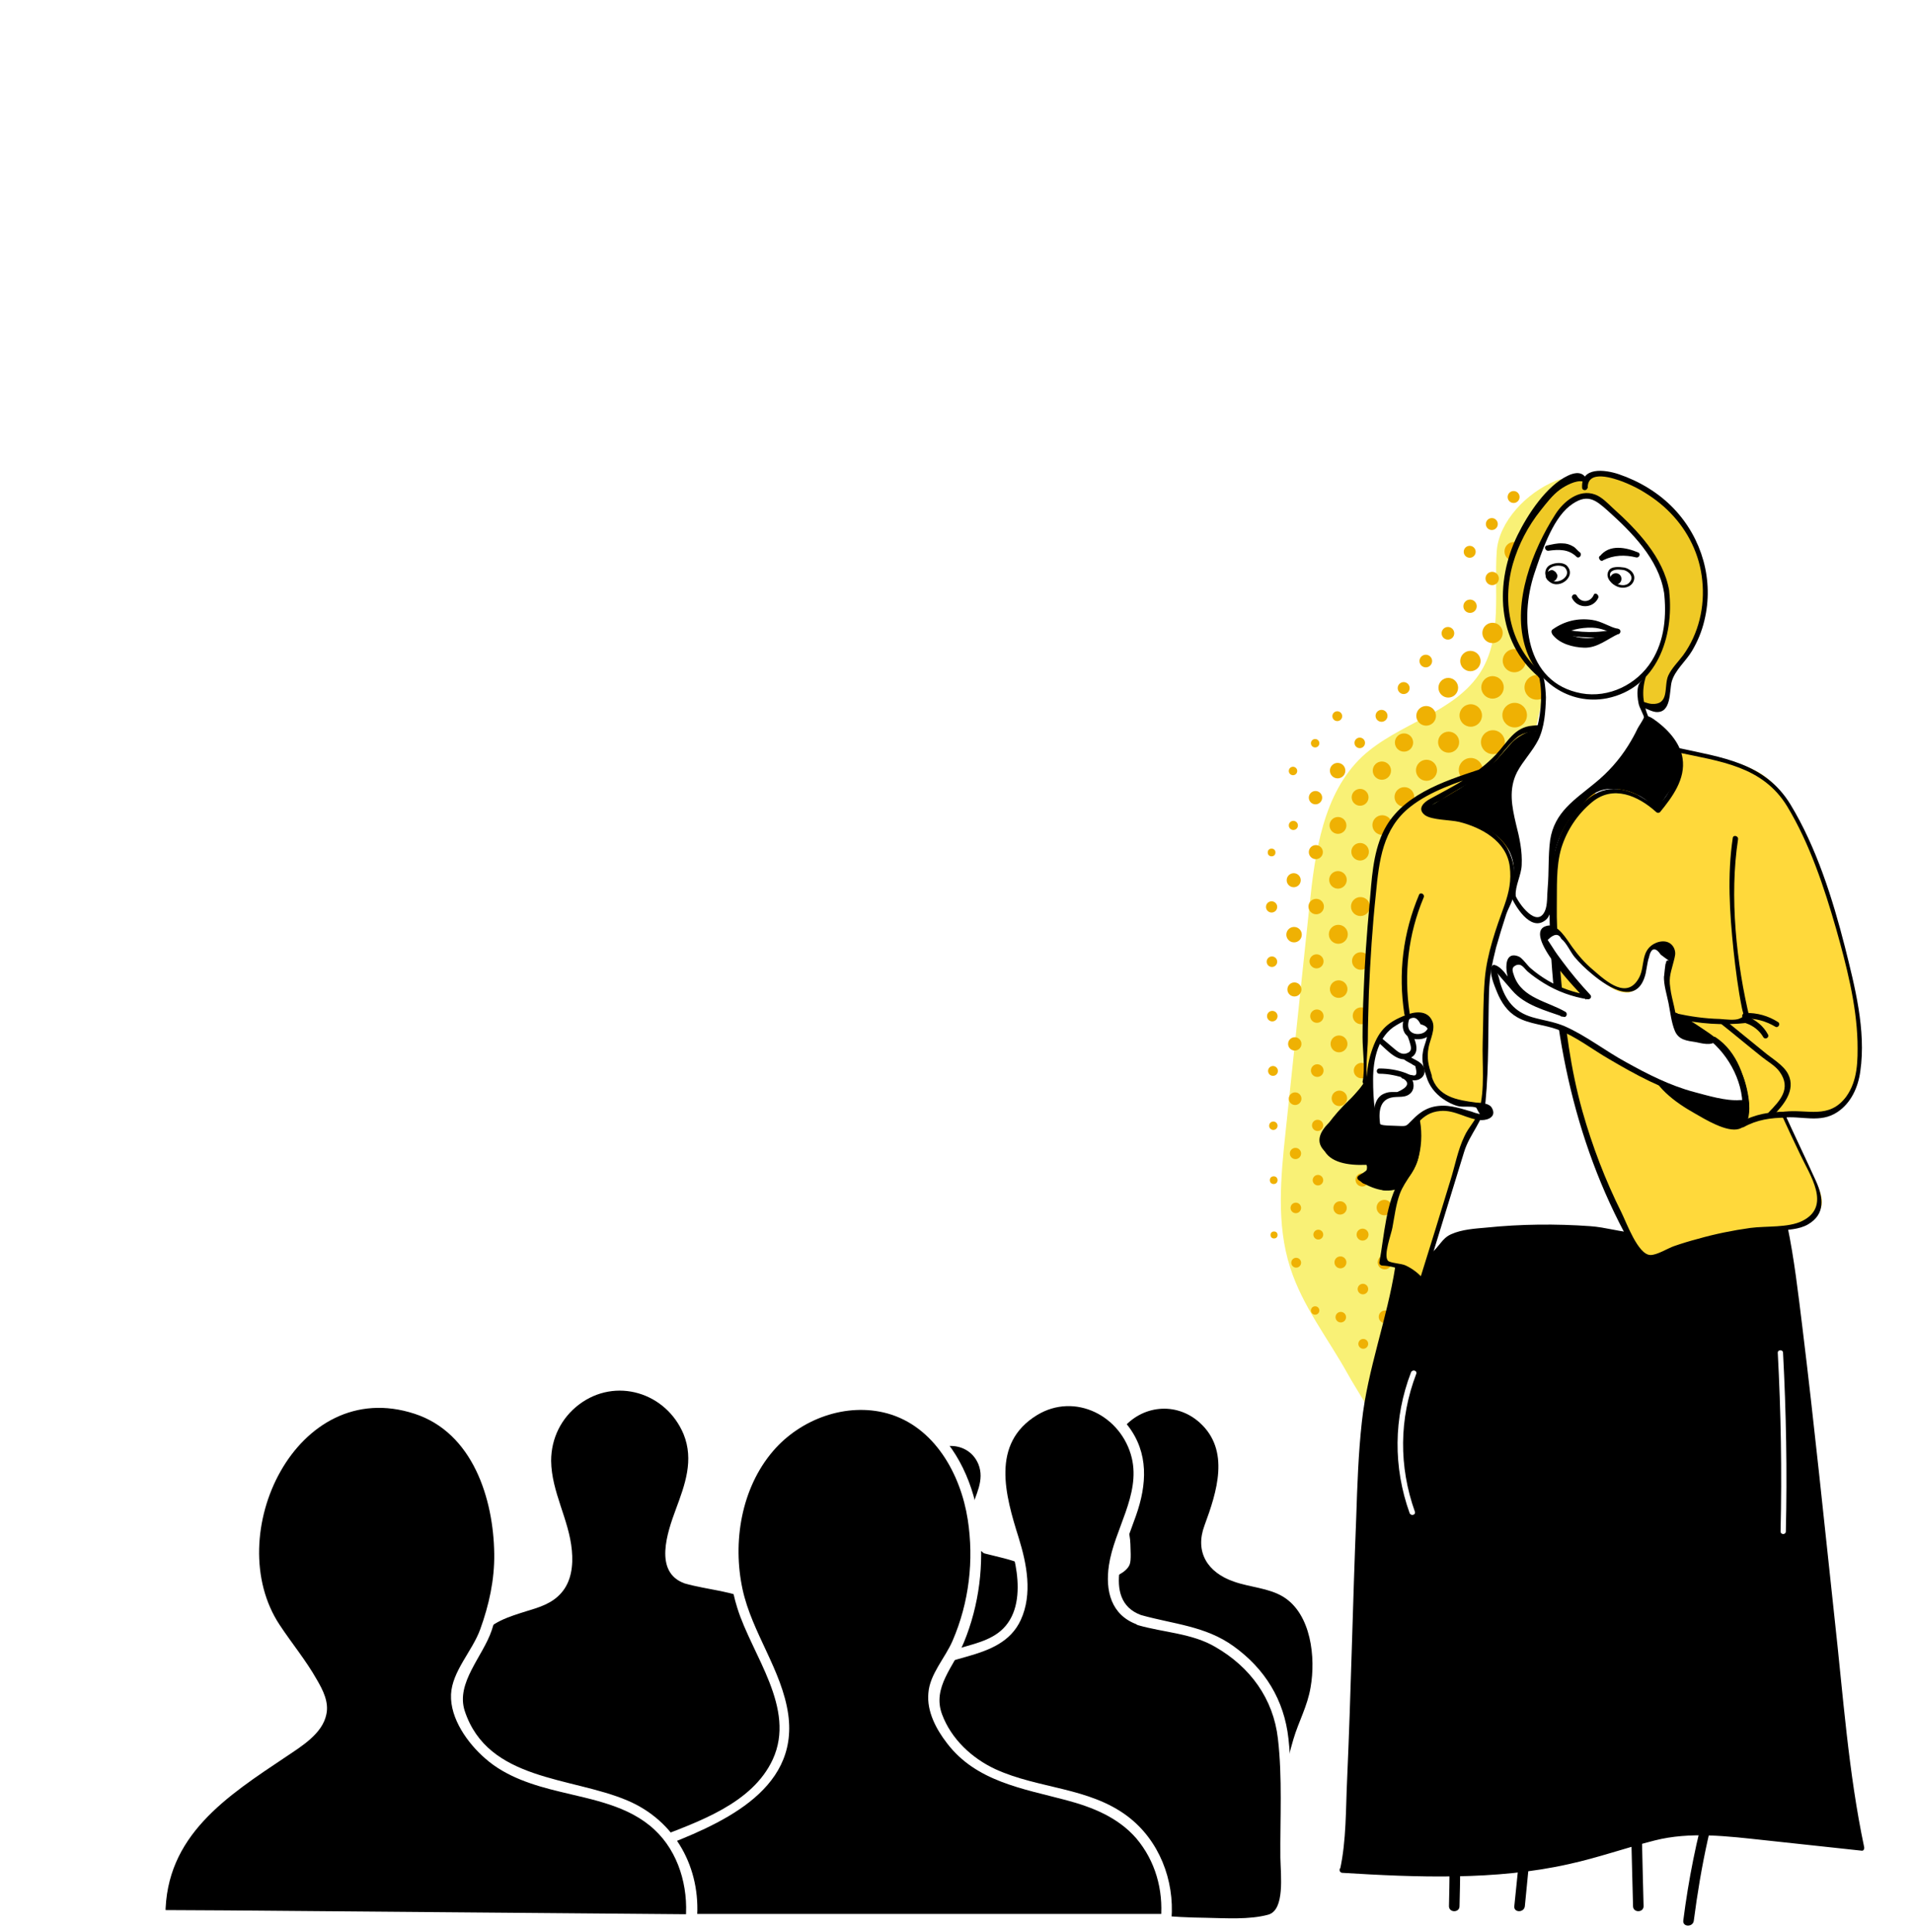 <?xml version="1.0" encoding="UTF-8"?> <!-- Generator: Adobe Illustrator 23.0.3, SVG Export Plug-In . SVG Version: 6.00 Build 0) --> <svg xmlns="http://www.w3.org/2000/svg" xmlns:xlink="http://www.w3.org/1999/xlink" id="Слой_1" x="0px" y="0px" viewBox="0 0 544.6 550" style="enable-background:new 0 0 544.6 550;" xml:space="preserve"> <style type="text/css"> .st0{fill:#FFFFFF;} .st1{fill:#F9F176;} .st2{fill:#EFB103;} .st3{fill:#FFD93B;} .st4{fill:#EFC926;} </style> <rect class="st0" width="544.6" height="550"></rect> <g id="Слой_3"> <g> <path class="st1" d="M451.5,143.9c1-4.8-3.8-9-8.4-7.1c-8.6,3.4-16.4,11.8-17,20.1c-0.8,11.6,1.6,24.2-4.4,34.1 c-7.3,12-23.6,14.8-33.9,24.4c-11.1,10.5-13.4,27.1-15,42.3c-2.3,21.5-4.5,42.9-6.8,64.4c-1.4,13-2.7,26.4,1.3,38.8 c3.5,11,10.8,20.2,16.4,30.3c5.6,10,16.5,24.1,12.6,35l10.9-85.5L451.5,143.9z"></path> </g> </g> <g> <g> <circle class="st2" cx="489.9" cy="381.9" r="1.4"></circle> </g> <g> <circle class="st2" cx="489.8" cy="366.4" r="1.5"></circle> </g> <g> <circle class="st2" cx="477.1" cy="382" r="1.6"></circle> </g> <g> <circle class="st2" cx="477" cy="366.5" r="1.8"></circle> </g> <g> <circle class="st2" cx="464.4" cy="382.1" r="1.9"></circle> </g> <g> <circle class="st2" cx="464.2" cy="366.6" r="2.1"></circle> </g> <g> <circle class="st2" cx="463.3" cy="242.1" r="3.5"></circle> </g> <g> <circle class="st2" cx="463.2" cy="226.5" r="3.2"></circle> </g> <g> <circle class="st2" cx="463.1" cy="211" r="3"></circle> </g> <g> <circle class="st2" cx="463" cy="195.5" r="2.8"></circle> </g> <g> <circle class="st2" cx="462.9" cy="179.9" r="2.5"></circle> </g> <g> <circle class="st2" cx="462.8" cy="164.4" r="2.3"></circle> </g> <g> <circle class="st2" cx="462.7" cy="148.9" r="2.1"></circle> </g> <g> <circle class="st2" cx="451.6" cy="382.2" r="2.1"></circle> </g> <g> <circle class="st2" cx="451.5" cy="366.7" r="2.4"></circle> </g> <g> <circle class="st2" cx="450.6" cy="242.2" r="4"></circle> </g> <g> <circle class="st2" cx="450.5" cy="226.6" r="3.7"></circle> </g> <g> <circle class="st2" cx="450.3" cy="211.1" r="3.4"></circle> </g> <g> <circle class="st2" cx="450.2" cy="195.6" r="3.2"></circle> </g> <g> <circle class="st2" cx="450.1" cy="180" r="2.9"></circle> </g> <g> <circle class="st2" cx="450" cy="164.5" r="2.6"></circle> </g> <g> <circle class="st2" cx="449.9" cy="149" r="2.4"></circle> </g> <g> <circle class="st2" cx="438.7" cy="382.3" r="2.4"></circle> </g> <g> <circle class="st2" cx="438.6" cy="366.8" r="2.7"></circle> </g> <g> <circle class="st2" cx="437.8" cy="242.3" r="4.4"></circle> </g> <g> <circle class="st2" cx="437.7" cy="226.7" r="4.1"></circle> </g> <g> <circle class="st2" cx="437.6" cy="211.2" r="3.9"></circle> </g> <g> <circle class="st2" cx="437.5" cy="195.7" r="3.5"></circle> </g> <g> <circle class="st2" cx="437.4" cy="180.1" r="3.3"></circle> </g> <g> <circle class="st2" cx="437.3" cy="164.6" r="3"></circle> </g> <g> <circle class="st2" cx="437.2" cy="149.1" r="2.7"></circle> </g> <g> <circle class="st2" cx="425.2" cy="242.3" r="4"></circle> </g> <g> <circle class="st2" cx="425.1" cy="226.8" r="3.7"></circle> </g> <g> <circle class="st2" cx="425" cy="211.3" r="3.4"></circle> </g> <g> <circle class="st2" cx="424.9" cy="195.7" r="3.2"></circle> </g> <g> <circle class="st2" cx="424.9" cy="180.2" r="2.9"></circle> </g> <g> <circle class="st2" cx="424.8" cy="164.7" r="1.9"></circle> </g> <g> <circle class="st2" cx="424.7" cy="149.2" r="1.7"></circle> </g> <g> <circle class="st2" cx="412.6" cy="257.9" r="3.7"></circle> </g> <g> <circle class="st2" cx="412.5" cy="242.4" r="3.5"></circle> </g> <g> <circle class="st2" cx="412.4" cy="226.9" r="3.2"></circle> </g> <g> <circle class="st2" cx="412.4" cy="211.3" r="3"></circle> </g> <g> <circle class="st2" cx="412.3" cy="195.8" r="2.8"></circle> </g> <g> <circle class="st2" cx="412.2" cy="180.3" r="1.8"></circle> </g> <g> <circle class="st2" cx="400.7" cy="382.5" r="1.6"></circle> </g> <g> <circle class="st2" cx="400.6" cy="367" r="1.8"></circle> </g> <g> <circle class="st2" cx="400.5" cy="351.4" r="2"></circle> </g> <g> <circle class="st2" cx="400.4" cy="335.8" r="2.2"></circle> </g> <g> <circle class="st2" cx="400.3" cy="320.3" r="2.4"></circle> </g> <g> <circle class="st2" cx="400.2" cy="304.7" r="2.6"></circle> </g> <g> <circle class="st2" cx="400.2" cy="289.1" r="2.8"></circle> </g> <g> <circle class="st2" cx="400.1" cy="273.6" r="3"></circle> </g> <g> <circle class="st2" cx="400" cy="258" r="3.2"></circle> </g> <g> <circle class="st2" cx="399.9" cy="242.5" r="3"></circle> </g> <g> <circle class="st2" cx="399.8" cy="226.9" r="2.8"></circle> </g> <g> <circle class="st2" cx="399.7" cy="211.4" r="2.6"></circle> </g> <g> <circle class="st2" cx="399.6" cy="195.9" r="1.7"></circle> </g> <g> <circle class="st2" cx="388.1" cy="382.6" r="1.4"></circle> </g> <g> <circle class="st2" cx="388" cy="367" r="1.5"></circle> </g> <g> <circle class="st2" cx="387.9" cy="351.5" r="1.7"></circle> </g> <g> <circle class="st2" cx="387.8" cy="335.9" r="1.9"></circle> </g> <g> <circle class="st2" cx="387.7" cy="320.3" r="2"></circle> </g> <g> <circle class="st2" cx="387.6" cy="304.8" r="2.2"></circle> </g> <g> <circle class="st2" cx="387.5" cy="289.2" r="2.4"></circle> </g> <g> <circle class="st2" cx="387.4" cy="273.6" r="2.5"></circle> </g> <g> <circle class="st2" cx="387.3" cy="258.1" r="2.7"></circle> </g> <g> <circle class="st2" cx="387.2" cy="242.5" r="2.5"></circle> </g> <g> <circle class="st2" cx="387.2" cy="227" r="2.4"></circle> </g> <g> <circle class="st2" cx="387.1" cy="211.5" r="1.5"></circle> </g> <g> <circle class="st2" cx="374.4" cy="373.1" r="1.2"></circle> </g> <g> <circle class="st2" cx="375.3" cy="351.5" r="1.4"></circle> </g> <g> <circle class="st2" cx="375.2" cy="336" r="1.5"></circle> </g> <g> <circle class="st2" cx="375.1" cy="320.4" r="1.6"></circle> </g> <g> <circle class="st2" cx="375" cy="304.8" r="1.8"></circle> </g> <g> <circle class="st2" cx="374.9" cy="289.3" r="1.9"></circle> </g> <g> <circle class="st2" cx="374.8" cy="273.7" r="2"></circle> </g> <g> <circle class="st2" cx="374.7" cy="258.1" r="2.2"></circle> </g> <g> <circle class="st2" cx="374.6" cy="242.6" r="2"></circle> </g> <g> <circle class="st2" cx="374.5" cy="227.1" r="1.9"></circle> </g> <g> <circle class="st2" cx="374.4" cy="211.6" r="1.2"></circle> </g> <g> <circle class="st2" cx="362.7" cy="351.6" r="1"></circle> </g> <g> <circle class="st2" cx="362.6" cy="336" r="1.1"></circle> </g> <g> <circle class="st2" cx="362.5" cy="320.5" r="1.2"></circle> </g> <g> <circle class="st2" cx="362.4" cy="304.9" r="1.4"></circle> </g> <g> <circle class="st2" cx="362.2" cy="289.3" r="1.5"></circle> </g> <g> <circle class="st2" cx="362.1" cy="273.8" r="1.5"></circle> </g> <g> <circle class="st2" cx="362" cy="258.2" r="1.6"></circle> </g> <g> <circle class="st2" cx="362" cy="242.7" r="1.1"></circle> </g> <g> <circle class="st2" cx="508.9" cy="358.6" r="1"></circle> </g> <g> <circle class="st2" cx="496.3" cy="389.8" r="1.1"></circle> </g> <g> <circle class="st2" cx="496.2" cy="374.2" r="1.2"></circle> </g> <g> <circle class="st2" cx="496.1" cy="358.7" r="1.4"></circle> </g> <g> <circle class="st2" cx="483.6" cy="389.9" r="1.4"></circle> </g> <g> <circle class="st2" cx="483.5" cy="374.3" r="1.5"></circle> </g> <g> <circle class="st2" cx="483.4" cy="358.8" r="1.7"></circle> </g> <g> <circle class="st2" cx="470.8" cy="390" r="1.6"></circle> </g> <g> <circle class="st2" cx="470.7" cy="374.4" r="1.8"></circle> </g> <g> <circle class="st2" cx="470.6" cy="358.9" r="2"></circle> </g> <g> <circle class="st2" cx="458.1" cy="390.1" r="1.9"></circle> </g> <g> <circle class="st2" cx="458" cy="374.5" r="2.1"></circle> </g> <g> <circle class="st2" cx="457.8" cy="359" r="2.3"></circle> </g> <g> <circle class="st2" cx="456.9" cy="234.5" r="3.2"></circle> </g> <g> <circle class="st2" cx="456.8" cy="219" r="3"></circle> </g> <g> <circle class="st2" cx="456.7" cy="203.4" r="2.8"></circle> </g> <g> <circle class="st2" cx="456.6" cy="187.9" r="2.5"></circle> </g> <g> <circle class="st2" cx="456.5" cy="172.4" r="2.3"></circle> </g> <g> <circle class="st2" cx="456.4" cy="156.8" r="2.1"></circle> </g> <g> <circle class="st2" cx="456.3" cy="141.3" r="1.9"></circle> </g> <g> <circle class="st2" cx="445.3" cy="390.2" r="2.1"></circle> </g> <g> <circle class="st2" cx="445.2" cy="374.6" r="2.4"></circle> </g> <g> <circle class="st2" cx="445.1" cy="359.1" r="2.6"></circle> </g> <g> <circle class="st2" cx="444.2" cy="234.6" r="3.7"></circle> </g> <g> <circle class="st2" cx="444.1" cy="219.1" r="3.4"></circle> </g> <g> <circle class="st2" cx="443.9" cy="203.5" r="3.2"></circle> </g> <g> <circle class="st2" cx="443.8" cy="188" r="2.9"></circle> </g> <g> <circle class="st2" cx="443.7" cy="172.5" r="2.6"></circle> </g> <g> <circle class="st2" cx="443.6" cy="156.9" r="2.4"></circle> </g> <g> <circle class="st2" cx="443.5" cy="141.4" r="2.1"></circle> </g> <g> <circle class="st2" cx="432.4" cy="390.3" r="2.4"></circle> </g> <g> <circle class="st2" cx="431.4" cy="234.7" r="4.1"></circle> </g> <g> <circle class="st2" cx="431.3" cy="219.2" r="3.9"></circle> </g> <g> <circle class="st2" cx="431.2" cy="203.6" r="3.5"></circle> </g> <g> <circle class="st2" cx="431.1" cy="188.1" r="3.3"></circle> </g> <g> <circle class="st2" cx="431" cy="172.6" r="3"></circle> </g> <g> <circle class="st2" cx="431" cy="157" r="2.7"></circle> </g> <g> <circle class="st2" cx="430.9" cy="141.5" r="1.7"></circle> </g> <g> <circle class="st2" cx="419.7" cy="390.4" r="2.1"></circle> </g> <g> <circle class="st2" cx="418.9" cy="250.3" r="4"></circle> </g> <g> <circle class="st2" cx="418.8" cy="234.8" r="3.7"></circle> </g> <g> <circle class="st2" cx="418.7" cy="219.2" r="3.4"></circle> </g> <g> <circle class="st2" cx="418.7" cy="203.7" r="3.2"></circle> </g> <g> <circle class="st2" cx="418.6" cy="188.2" r="2.9"></circle> </g> <g> <circle class="st2" cx="418.5" cy="172.6" r="1.9"></circle> </g> <g> <circle class="st2" cx="418.4" cy="157.1" r="1.7"></circle> </g> <g> <circle class="st2" cx="407" cy="390.4" r="1.9"></circle> </g> <g> <circle class="st2" cx="406.2" cy="250.4" r="3.5"></circle> </g> <g> <circle class="st2" cx="406.2" cy="234.8" r="3.2"></circle> </g> <g> <circle class="st2" cx="406.1" cy="219.3" r="3"></circle> </g> <g> <circle class="st2" cx="406" cy="203.8" r="2.8"></circle> </g> <g> <circle class="st2" cx="405.9" cy="188.2" r="1.8"></circle> </g> <g> <circle class="st2" cx="394.4" cy="390.5" r="1.6"></circle> </g> <g> <circle class="st2" cx="394.3" cy="374.9" r="1.8"></circle> </g> <g> <circle class="st2" cx="394.2" cy="359.4" r="2"></circle> </g> <g> <circle class="st2" cx="394.1" cy="343.8" r="2.2"></circle> </g> <g> <circle class="st2" cx="394.1" cy="328.2" r="2.4"></circle> </g> <g> <circle class="st2" cx="394" cy="312.7" r="2.6"></circle> </g> <g> <circle class="st2" cx="393.9" cy="297.1" r="2.8"></circle> </g> <g> <circle class="st2" cx="393.8" cy="281.5" r="3"></circle> </g> <g> <circle class="st2" cx="393.7" cy="266" r="3.2"></circle> </g> <g> <circle class="st2" cx="393.6" cy="250.4" r="3"></circle> </g> <g> <circle class="st2" cx="393.5" cy="234.9" r="2.8"></circle> </g> <g> <circle class="st2" cx="393.4" cy="219.4" r="2.6"></circle> </g> <g> <circle class="st2" cx="393.3" cy="203.8" r="1.7"></circle> </g> <g> <circle class="st2" cx="381.7" cy="375" r="1.5"></circle> </g> <g> <circle class="st2" cx="381.6" cy="359.4" r="1.7"></circle> </g> <g> <circle class="st2" cx="381.5" cy="343.9" r="1.9"></circle> </g> <g> <circle class="st2" cx="381.4" cy="328.3" r="2"></circle> </g> <g> <circle class="st2" cx="381.3" cy="312.7" r="2.2"></circle> </g> <g> <circle class="st2" cx="381.2" cy="297.2" r="2.4"></circle> </g> <g> <circle class="st2" cx="381.1" cy="281.6" r="2.5"></circle> </g> <g> <circle class="st2" cx="381" cy="266" r="2.7"></circle> </g> <g> <circle class="st2" cx="380.9" cy="250.5" r="2.5"></circle> </g> <g> <circle class="st2" cx="380.9" cy="235" r="2.4"></circle> </g> <g> <circle class="st2" cx="380.8" cy="219.4" r="2.2"></circle> </g> <g> <circle class="st2" cx="380.7" cy="203.9" r="1.4"></circle> </g> <g> <circle class="st2" cx="369" cy="359.5" r="1.4"></circle> </g> <g> <circle class="st2" cx="368.9" cy="343.9" r="1.5"></circle> </g> <g> <circle class="st2" cx="368.8" cy="328.4" r="1.6"></circle> </g> <g> <circle class="st2" cx="368.7" cy="312.8" r="1.8"></circle> </g> <g> <circle class="st2" cx="368.6" cy="297.2" r="1.9"></circle> </g> <g> <circle class="st2" cx="368.5" cy="281.7" r="2"></circle> </g> <g> <circle class="st2" cx="368.4" cy="266.1" r="2.2"></circle> </g> <g> <circle class="st2" cx="368.3" cy="250.6" r="2"></circle> </g> <g> <circle class="st2" cx="368.2" cy="235" r="1.3"></circle> </g> <g> <circle class="st2" cx="368.1" cy="219.5" r="1.2"></circle> </g> </g> <g> <g> <g> <path d="M381.9,532.4c3.3-14.4,3.7-117.9,7-132.3c2.9-12.7,6.8-26.2,8.7-39.1l10-3.6c1-2,3.3-4.4,5.4-5.2c2.3-0.9,4.8-1.3,8-1.6 c11.1-1.3,22.3-1.4,33.4-0.4c3.1,0.3,7,0.5,9.7,1.8l43.7-2.7c5.8,26.7,16.1,150.3,21.9,177l-35.3-3.8c-7.4-0.8-14.9-0.7-22.2,0.4 l-23,6.4C427.4,535.3,381.9,532.4,381.9,532.4z"></path> </g> <g> <g> <path d="M382.7,532.6c1.3-5.8,1.4-12,1.7-17.9c0.6-10.1,0.9-20.3,1.3-30.5c0.8-22.3,1.2-44.5,2.5-66.8c0.4-7,0.8-13.8,2.4-20.6 c2.3-9.5,4.8-18.9,6.7-28.5c0.3-1.6,0.2-4.7,0.9-6c0.5-1,0.3-0.5,1.4-1.2c2.1-1.3,4.9-1.6,7.2-2.6c1.9-0.9,1.7-1.2,3.3-3.1 c4-4.5,11.4-4.3,16.9-4.7c10.1-0.8,20.3-0.7,30.3,0.4c3.8,0.4,6.5,1.6,10.2,1.4c4.1-0.3,8.2-0.5,12.2-0.8 c8.8-0.6,17.7-0.8,26.5-1.6c0.3,0,1-0.2,1.3-0.1c1,0.4-0.4-0.5-0.2-0.1c0.6,0.8,0.6,3.1,0.8,4.1c0.6,3.7,1.2,7.3,1.7,11 c3.1,22.6,5.4,45.3,7.9,67.9c2.5,23.4,4.9,46.8,7.9,70.2c0.5,4.1,1.1,8.3,1.7,12.4c0.4,2.6,0.3,7,1.6,9.4c0.7,1.2-0.5,1.1,1,0.6 c-0.2,0.1-0.6,0-0.8-0.1c-1.5-0.3-3.1-0.3-4.7-0.5c-4.7-0.5-9.4-1-14.1-1.5c-9.2-1-18.5-2.4-27.7-2.2 c-9.9,0.3-18.8,3.3-28.2,5.9c-21.5,6-44.1,5.8-66.2,4.9c-2-0.1-4.1-0.2-6.1-0.3c-1-0.1-1,1.4,0,1.5c21.1,1.3,43.8,2.2,64.6-2.5 c8.2-1.8,16.1-4.6,24.3-6.7c10.2-2.6,20.9-1.2,31.2-0.1c9.3,1,18.5,2,27.8,3c0.5,0.1,0.8-0.5,0.7-1c-4.5-21.3-6-43.3-8.4-64.9 c-3-27.7-5.8-55.5-9.2-83.2c-1.2-9.7-2.3-19.4-4.3-29c-0.1-0.3-0.4-0.6-0.7-0.5c-6.3,0.4-12.6,0.8-18.9,1.2 c-7.7,0.5-15.9,1.8-23.6,1.5c-4.2-0.2-8.5-1.6-12.9-1.9c-9.8-0.7-19.7-0.6-29.5,0.4c-3.3,0.3-7,0.5-10.1,1.9 c-2.7,1.2-3.4,3.7-5.5,5.2c-2.5,1.9-7,2.5-9.9,3.6c-0.2,0.1-0.5,0.3-0.5,0.5c-2.3,14.8-7.9,29.2-9.5,44.1 c-1,9-1.3,18.1-1.6,27.1c-1,24.9-1.5,49.9-2.6,74.8c-0.4,8.4-0.2,17.2-2,25.5C381,533.1,382.5,533.5,382.7,532.6z"></path> </g> </g> </g> <g> <g> <path class="st3" d="M477.8,213.5c3.3,0.7,6.8,1.5,10.1,2.2c4.7,1,9.5,2.1,13.6,4.7c5.4,3.6,8.7,9.6,11.5,15.6 c8.5,18.3,14,37.8,16.5,57.8c0,0,0.5,7.9-0.3,12.2c-0.9,4.3-3.3,8.6-7.2,10.5c-3.7,1.9-8,1.1-12.1,0.8c-0.4,0-0.9-0.1-1.3-0.1 l-0.5,0.1c2.5,5.5,6.4,13.7,8.9,19.2c1,2.2,2.1,4.7,1.5,7c-0.6,2.3-2.6,4-4.9,4.9c-2.2,0.8-4.7,0.9-7.1,1.1 c-13.1,1-26,4.1-38.1,9.2c-12.5-20.1-20.6-43-23.5-66.5l-2.4-28.7l0.3-14.8c0.2-8,3.8-15.6,10.1-20.7l1-0.8 c1-0.8,2.1-1.7,3.3-2.1c1.3-0.4,2.6-0.3,3.9-0.1c4.2,0.7,8.2,2.8,11.2,5.8c1.7-2.1,3.5-4.3,4.7-6.8c1.2-2.5,2-5.3,1.5-8 c-0.4-2.5-1.8-4.7-3.4-6.6c-1.7-1.8-3.7-3.4-5.7-4.9l-32.8,2.9c-1.3-0.3-2.6,0.2-3.7,1c-1,0.8-1.8,1.9-2.6,2.9 c-5.8,7.4-13.7,13.3-22.5,16.8c-1,0.4-2.3,1.1-2.2,2.2c0.1,0.7,0.6,1.2,1.2,1.4c0.6,0.2,1.3,0.2,2,0.1c0,0,9.8,1.4,13.8,3.8 c4,2.3,7.3,6.1,8.2,10.7l0,7.1l0,0.2c0.1,0.8-0.1,1.6-0.4,2.2c-0.4,0.7-0.8,1.5-1.1,2.1c0,0-5.1,14.9-5.5,20.7l-1.2,35.8 l-0.9,3.6c-1.2,1.9-3.6,4.6-4.3,6.8c-4.1,13.3-8.2,26.6-12.2,39.9c-2.7-3.3-6.9-5.3-11.2-5.3c1-5,2-10,2.9-15 c0.4-2.2,0.9-4.4,1.9-6.4c1-2.1,2.6-4,3.9-6c1.2-2,1.6-10.8,0.9-13l0.4,6.2c0.3,1.9,0,3.8-0.9,5.4l-3.8,6.7 c-3.9,1.4-8.4,0.6-11.6-2l2.6-1.9c1.5-1.1,0.7-3.6-1.2-3.5c-2.3,0-4.5-0.2-6.8-0.7c-1.4-0.3-2.7-0.8-3.8-1.6 c-1.1-0.9-1.9-2.2-1.8-3.6c0.2-1.8,1.8-3.1,3.2-4.4c3.8-3.2,7-7.2,9.5-11.5l-0.3-0.2c-0.3-18.9,0.6-37.8,2.6-56.5 c0.6-5.9,1.5-12.1,4.8-17.1c2.4-3.7,6.1-6.4,10-8.5s11.1-4.8,15.4-6.1"></path> </g> <g> <g> <path d="M477.6,214.2c12.1,2.6,24.2,3.9,31.2,15.4c6.4,10.6,10.5,23,13.9,34.8c2.9,10.3,5.8,21.4,6.1,32.1 c0.1,5.4,0.1,11.1-3.2,15.7c-4.9,6.6-11.1,3.5-17.7,4.3c-0.6,0.1-0.9,0.6-0.6,1.1c1.7,3.7,3.4,7.4,5.2,11.1 c2.7,5.8,9,14.7,0.6,18.9c-4,2-10.3,1.4-14.8,2c-5,0.7-10,1.7-14.9,3.1c-2.3,0.6-4.6,1.3-6.9,2.1c-1.7,0.6-4.9,2.6-6.7,2.5 c-3.5-0.1-6.8-9.3-8.2-12.1c-4.6-9.2-8.3-18.9-11.1-28.8c-3.4-12.1-4.9-24.1-6-36.6c-0.6-7.1-1.4-14.2-1.3-21.4 c0.1-5.5-0.3-11.6,1.3-17c1.6-5.1,4.6-9.6,8.7-13c6-5,13.1-1.9,18.3,2.8c0.3,0.3,0.8,0.3,1.1,0c3.5-4.3,7.3-9.4,6.4-15.3 c-0.7-4.6-4.5-8.6-8.3-11.2c-1.9-1.3-2.7-0.9-5-0.7c-3.8,0.3-7.7,0.7-11.5,1c-6,0.5-11.9,1.1-17.9,1.6 c-5.2,0.4-7.1,4.7-10.5,8.3c-5.5,5.7-11.8,8.8-18.6,12.5c-1.9,1-3.9,2.9-1.5,4.7c2,1.4,7.2,1.3,9.7,1.9 c6.4,1.6,13.5,5.5,14.4,12.7c0.5,4-0.2,7.3-1.5,11c-2.4,6.6-5,13.9-5.6,21c-0.5,5.9-0.4,11.9-0.6,17.9c-0.2,6.2,0.7,13.5-1,19.5 c-0.8,2.8-3,4.7-4.2,7.4c-1.9,3.9-2.7,8.5-4,12.6c-2.9,9.5-5.8,19-8.8,28.5c0.4-0.1,0.8-0.2,1.3-0.3c-1.5-1.7-3.1-3-5.2-4 c-1.2-0.6-4.6-0.7-5.1-1.4c-1.3-1.6,1-7.6,1.3-9.4c0.6-3.2,1-6.6,2.1-9.6c1.5-4,4.7-6.6,5.4-10.9c0.5-3.2,0.8-6.9,0-10.1 c-0.2-0.8-1.5-0.7-1.5,0.2c0.3,4,1,8-0.7,11.8c-0.7,1.6-1.8,4-2.9,5.2c-2.8,2.9-8.2,0.9-11.1-1.3c0,0.4,0,0.9,0,1.3 c1.8-1.4,6.1-4.5,2.2-6.6c-1.7-0.9-4.3-0.3-6.1-0.6c-3.3-0.6-2.9-0.3-3.9-4.2c-1-4-1.4-3,0.8-5c3.6-3.3,6.5-6.9,9-11.1 c0.2-0.4,0.1-0.8-0.3-1c-0.9-0.6,0-9.6,0-11.3c0-4.6,0.2-9.1,0.3-13.7c0.4-9.4,1-18.8,2-28.2c0.9-9.3,1.9-18.5,9.8-24.7 c5.7-4.5,13.2-6.9,20-9.2c0.9-0.3,0.5-1.8-0.4-1.4c-10.3,3.4-22.5,7.4-27.4,17.9c-2.9,6.2-3.2,13.5-3.8,20.3 c-0.8,8.4-1.4,16.9-1.7,25.3c-0.2,4.2-0.3,8.5-0.3,12.7c0,3.9,0.8,8.8,0,12.7c0,0.2,0.2,0.4,0.2,0.5c0,0.1-1.1,1.6-1.6,2.1 c-2.6,2.9-4.8,5.9-7.6,8.5c-2.8,2.6-5,5.9-1.4,9c2.1,1.9,5,1.6,7.5,2.4c1.2,0.4,4.7-0.5,4.1,2.5c-0.1,0.5-1.9,1.4-2.3,1.7 c-0.5,0.4-0.5,0.9,0,1.3c3,2.1,7.8,4,11.4,2.3c1.9-0.9,2.5-2.9,3.5-4.8c2.8-5,2.4-9,2-14.6c-0.5,0.1-1,0.1-1.5,0.2 c0.6,2.4,0.4,5.1,0.2,7.6c-0.4,3.9-1.8,5.9-3.8,9.1c-4.1,6.5-4.5,16-5.9,23.5c-0.1,0.5,0.2,0.9,0.7,1c4.3,0.2,7.8,1.8,10.7,5.1 c0.4,0.4,1.1,0.2,1.3-0.3c3.8-12.4,7.6-24.7,11.4-37.1c1.6-5.3,5.6-8.8,6.1-14.3c1-10.3,0.7-20.8,1-31.1c0.1-4.4,0.9-8.5,2-12.8 c0.9-3.2,1.9-6.4,2.9-9.5c0.7-2,2-3.9,2.2-6c0.6-5.1,0.2-10.3-3-14.4c-4.3-5.4-10.7-7.1-17.2-8.2c-0.3-0.1-2.1-0.1-2.4-0.4 c-2.4-2.3,1.1-2.9,2-3.6c3.9-2.8,8.3-4.6,12.1-7.7c3.5-2.9,5.9-7.1,9.3-10c2.1-1.7,4.5-1.7,7-1.9c5.7-0.5,11.4-1,17-1.5 c2.7-0.2,5.5-0.5,8.2-0.7c1.2-0.1,3.4-0.7,4.6-0.4c1.2,0.3,3.3,2.5,4.3,3.6c3.3,3.2,5.2,7.1,4,11.8c-0.5,2.1-2.5,6.9-4.8,7.8 c-2.2,0.9,0,0.5-2.4-0.4c-1.4-0.6-2.7-1.7-4.2-2.3c-7.2-3.1-12-0.8-16.9,4.8c-7.9,8.9-7.7,21.6-7.4,32.9 c1,33.7,8.3,66.6,26,95.6c0.2,0.3,0.5,0.5,0.9,0.3c7.7-3.2,15.7-5.7,23.9-7.3c4.6-0.9,9.3-1.5,14-1.9c2.9-0.3,6.1-0.3,8.7-1.8 c5-2.9,4.4-7.6,2.3-12.3c-2.9-6.4-6-12.8-8.9-19.2c-0.2,0.4-0.4,0.8-0.6,1.1c5.4-0.6,10.7,1.7,15.6-1.6 c3.9-2.6,5.9-7.1,6.5-11.6c1.7-11.7-1.6-24.3-4.4-35.5c-3.5-13.7-8.1-28.3-15.5-40.5c-7.3-11.9-19.4-13.3-32.1-16.1 C477.1,212.6,476.7,214,477.6,214.2L477.6,214.2z"></path> </g> </g> </g> <g> <path d="M407.3,229.4c-0.5,0.3-0.7,0.8-0.7,1.3c0,0.4,0.7,0.7,1.4,1c1,0.3,1.9,0.4,2.9,0.5c3.4,0.3,7,1.2,10.1,2.6 c6.6,3,10.6,7.8,9.9,14.7l3.6,10.9c1.3,1.4,5.2-10,7.3-14.1c0.2-0.4,0.3-0.8,0.4-1.3c0.6-3.9,1.9-7.7,4.1-11l0,0 c0.3-0.8,4.8-5.7,5.5-6.4c2.6-2.6,4.9-3.1,7.8-3c3.5,0.1,7,1.5,9.7,3.7l2.5,2c2.9-4.9,8.9-9.6,4.6-17.8c-1-1.9-2.5-3.7-4.1-5.1 l-3.2-2.7l-33.7,3.6l0,0c-1.8,0.6-3.4,1.6-4.8,2.9l-4.6,5.2c-1.6,1.8-8.5,6.9-10.6,8.2L407.3,229.4z"></path> </g> <g> <g> <path d="M469.6,302.7c2.7,10.9,22.9,18.6,25.2,18c2.2-0.6,2.2-3.4,2.2-5.3l0-2c-0.3-11.3-10.7-19.6-20.1-24.4L469.6,302.7z"></path> </g> <g> <g> <path d="M468.9,302.9c1.9,6.5,7.9,10.9,13.6,14.1c2.8,1.6,9.1,5.5,12.6,4.4c4.9-1.5,2.4-11.9,1.1-15c-3.4-8.3-11.3-14-18.9-18 c-0.4-0.2-0.8-0.1-1,0.3c-2.4,4.5-4.9,9.1-7.3,13.7c-0.5,0.9,0.8,1.6,1.3,0.8c2.1-4,4-8.3,6.5-12.1c0.1-0.1,0.4-1,0.6-1.1 c0.8-0.4-0.3,0.4,0.4,0.5c1.8,0.3,4.4,2.6,5.9,3.6c4.2,3,8.1,6.8,10.5,11.4c1.5,3,3.6,9.5,1.9,13c-1.5,3.1-5.9,0.5-8.1-0.4 c-6.9-3-15.2-7.8-17.5-15.4C470.1,301.6,468.6,302,468.9,302.9z"></path> </g> </g> </g> <g> <g> <path class="st0" d="M487.8,296.4c0,1.1-8.5-0.5-9.3-1.1c-0.9-0.6-1.2-1.8-1.4-2.8c-0.7-3.1-1.4-6.3-2-9.4 c-0.6-2.6-1.1-5.4-0.1-7.9c0.8-1.9,2.4-3.7,0-6c-0.1-0.1-0.3-0.2-0.4-0.2c-3.7-0.6-5.5,2.3-6.1,5.1c-0.8,3.3-0.6,7.3-4.5,8.4 c-0.2,0.1-0.4,0.1-0.6,0.1c-2.7,0.1-4.8-1.3-6.8-2.9c-4.1-3.4-6.5-5.2-9.6-9.6c-1.2-1.8-3.8-5.9-6.6-5.5c-2,1.4-1.2,2.9-0.5,4 c3.5,5.6,7.6,10.9,12.2,15.7c-7.7-1.2-15-5.2-20.1-11.1c-0.9-1-2.2-0.2-2.3,1.2c-1,10.2,11.8,12.5,15.4,14.8 c0,0-10.9-3.7-12.8-5.5l-6.7-7.9c-0.2-0.2-0.6,0-0.5,0.3c0.9,4.9,2.3,10.1,6.4,12.8c3,2,6.9,2.2,10.4,3.2c4.4,1.3,8.2,3.9,12,6.4 c8,5.1,16.4,9.5,25.3,12.7c5,1.8,17.8,3.4,17.8,3.4c-0.4-4.4-1.6-8.6-3.7-12.4C491.9,299.8,490.1,297.8,487.8,296.4L487.8,296.4z "></path> </g> <g> <g> <path d="M487.2,296c-0.5,0.7-5.3-0.5-6-0.7c-3.7-1.2-3.8-5.2-4.6-8.7c-0.4-1.8-0.9-3.6-1.1-5.4c-0.5-3.1,0.3-4.7,1-7.6 c0.3-1.3,0.7-2.2,0.1-3.6c-1.1-2.4-3.8-2.4-5.9-1.2c-3.6,2.2-2.4,6.2-4,9.4c-3.4,6.6-9.3,1.3-13.1-2c-2.4-2-4.3-4.2-6.1-6.7 c-1.4-1.9-4.1-6.8-7.2-5.9c-7.4,2,9.3,19,11.2,21c0.2-0.4,0.5-0.8,0.7-1.3c-4.1-0.7-7.9-2-11.5-4.1c-1.7-1-3.4-2.2-4.9-3.5 c-1-0.8-2.4-3-3.5-3.4c-3-1.2-3.7,1.4-3.4,4.1c1,8.3,9.8,9.7,15.8,13.1c0.2-0.5,0.4-0.9,0.6-1.4c-4.1-1.4-9.5-2.7-12.7-5.6 c-2-1.8-4.5-7.4-7.3-7.8c-0.2,0-0.5,0.2-0.6,0.4c-0.9,1.9,0.8,5.6,1.5,7.4c1.2,2.9,2.9,5.5,5.7,7.1c3.5,2,7.7,2.1,11.5,3.5 c5.3,2,9.9,5.7,14.8,8.5c7.3,4.3,15.3,8.7,23.6,10.8c5,1.3,10.2,2,15.3,2.6c0.4,0,0.8-0.4,0.8-0.8c-0.9-7.1-3.2-14.7-9.5-18.9 c-0.8-0.5-1.6,0.8-0.8,1.3c3.8,2.5,5.9,6.4,7.3,10.6c0.4,1.3,1.6,3.9,1.6,5.1c-0.1,2,1.1,0.7-1.2,0.9c-4,0.3-9.2-1.3-13-2.3 c-6.8-1.8-13.3-5.1-19.4-8.5c-5.9-3.2-11.3-7.5-17.4-10.2c-3-1.3-6.2-1.7-9.3-2.6c-5.1-1.5-7.6-4.8-9.1-9.7 c-0.4-1.4-0.6-3.2-1.6-3.7c0.4,0.3,0.8,0.9,1.1,1.3c1.3,1.5,2.6,3,3.9,4.5c3.6,4.2,9.5,5.7,14.6,7.5c0.8,0.3,1.3-0.9,0.6-1.4 c-5.1-3-12.3-3.9-14.6-10.1c-0.5-1.5-1-2.5,0.5-3.2c1.6-0.6,2.2,0.8,3.3,1.8c1.4,1.2,3,2.3,4.6,3.3c3.9,2.4,8.1,3.9,12.5,4.6 c0.7,0.1,1.3-0.7,0.7-1.3c-2.8-3-5.5-6.2-8-9.6c-0.9-1.2-1.8-2.4-2.6-3.7c-0.5-0.8-1-1.5-1.5-2.3c1.8-1.8,3.1-1.9,3.9-0.3 c1.5,1.2,2.5,3.6,3.7,5.1c1.5,1.8,3.2,3.4,5,4.9c5,4.2,13.1,9.1,15.3-0.2c0.2-0.9,0.3-1.9,0.5-2.8c0.1-0.5,0.2-1.1,0.4-1.6 c0.6-2.9,1.8-3.2,3.4-0.9c4.4,3.4,1.2,0.2,1.5,2.7c-0.2-1.6-0.6,4.8-0.6,3.3c-0.1,2.6,0.8,5.3,1.3,7.8c0.5,2.5,0.8,5.5,1.8,7.9 c1.1,2.6,3.4,2.8,6,3.2c1.5,0.3,4.6,1.2,5.7-0.4C489,296,487.7,295.2,487.2,296z"></path> </g> </g> </g> <g> <g> <path d="M490.1,291.6c3.9,3.1,7.7,6.3,11.6,9.4c1.5,1.2,3.8,2.5,4.9,4.1c3.5,4.8,0.1,8.3-3,11.5c-0.7,0.7,0.4,1.8,1.1,1.1 c3-3,6.6-7.3,4.4-11.8c-1.3-2.7-4.8-4.6-7-6.5c-3.6-2.9-7.2-5.9-10.8-8.8C490.4,289.9,489.4,291,490.1,291.6L490.1,291.6z"></path> </g> </g> <g> <g> <path class="st4" d="M438.7,192.5c-5.5-4.2-8.8-10.8-9.8-17.7s0.4-13.9,3.2-20.2c2.9-6.5,7.3-12.3,12.8-16.8c1-0.8,2-1.5,3.1-1.9 c1.2-0.3,2.6-0.1,3.4,0.8l-0.1,2.3c-0.5-1.6,0.8-3.3,2.4-3.9s3.4-0.3,5,0.2c10.9,2.8,20.4,10.7,24.6,21.1 c4.2,10.4,2.8,23-4.2,31.8c-1.5,1.8-3.2,3.6-3.8,5.8c-0.3,1.3-0.3,2.6-0.4,3.9c-0.1,1.3-0.5,2.7-1.6,3.5c-1,0.8-2.8,0.8-3.5-0.3 L438.7,192.5z"></path> </g> <g> <g> <path d="M439.2,191.9c-9.3-7.7-11.7-20.1-8.5-31.4c1.6-5.5,4.3-10.7,7.9-15.2c1.6-2,3.4-4.4,5.5-5.9c1.5-1.1,4.6-2.8,6.5-2.3 c0,0-0.1,1.7-0.1,1.9c0.5,0,1,0,1.5,0c-0.2-5.6,7.7-2.7,9.9-1.9c1.8,0.7,3.5,1.5,5.1,2.4c3.1,1.8,6,3.9,8.5,6.5 c5.1,5.2,8.4,12,9.1,19.2c0.8,7.5-1,15.2-5.4,21.3c-1.4,1.9-3.3,3.7-4.3,5.9c-1.3,3.1,0.5,8.3-4.7,8c-1.3-0.1-3-0.9-4.3-1.3 c-3.5-1-7.1-2-10.6-3c-5.5-1.6-11-3.1-16.6-4.6c-0.9-0.3-1.3,1.2-0.4,1.5c5.8,1.6,11.7,3.3,17.5,4.9c3.5,1,7.1,2,10.6,3 c1.5,0.4,3.4,1.6,4.9,1.8c4.6,0.5,3.9-6,4.6-8.6c0.9-3.3,4.1-5.9,5.8-8.8c1.6-2.7,2.8-5.6,3.5-8.6c2.8-11.4-0.6-23.4-8.7-31.9 c-4.3-4.5-9.8-7.8-15.7-9.8c-3.9-1.3-10.7-2.2-10.4,3.8c0,1,1.5,1,1.5,0c0.2-3.6-1.9-5.1-5.5-3.4c-6.2,2.9-11.5,11.1-14.4,17 c-6.5,13.3-6,30.2,6,40.3C438.9,193.6,439.9,192.5,439.2,191.9z"></path> </g> </g> </g> <g> <g> <path class="st0" d="M430.7,254.7c0.7,2.3,2.7,4.6,4.4,6.1c0.8,0.7,1.8,1.4,2.8,1.3c1-0.1,1.8-0.8,2.3-1.6s1.5-9.1,1.6-16.6 c0-3.4,0.2-6.9,1.6-10c2.1-4.5,6.7-7.2,10.6-10.3c5.8-4.7,10.5-10.8,13.5-17.6c0.3-0.6,0.6-1.2,1.1-1.6l0,0 c-1.7-3.6-2.2-8.1-0.8-11.8l-29.1-0.9c1.8,6.1-0.6,16.5-0.6,16.5c-1.8,5-6.4,8.6-8,13.7c-1,3.1-0.6,6.5,0,9.7 c0.7,3.2,1.7,6.3,2.1,9.5c0.6,4.4,0,9-1.5,13.2L430.7,254.7z"></path> </g> <g> <g> <path d="M430,254.9c1.3,3,5.6,10.3,9.8,7.2c1.7-1.2,1.7-3.4,1.9-5.2c0.5-3.4,0.7-6.9,0.8-10.4c0.2-5.7-0.1-11.2,4-15.7 c2.7-3,6.3-5.1,9.3-7.7c2.9-2.5,5.4-5.3,7.6-8.4c2.1-3,3.3-7.1,5.7-9.8c0.2-0.2,0.3-0.5,0.2-0.7c-1.6-3.8-2-7.4-0.8-11.4 c0.1-0.5-0.3-0.9-0.7-0.9c-9.7-0.3-19.4-0.6-29.1-0.9c-0.5,0-0.8,0.5-0.7,1c1.2,4.8,0.8,10.5-0.4,15.2c-1.3,5-5.6,8.4-7.6,13.2 c-2.1,5.1-0.8,10.4,0.4,15.5c1,4,1.6,7.9,1.1,12c-0.3,2.2-1.7,4.8-1.5,7c0.1,1,1.6,1,1.5,0c-0.2-2.6,1.6-5.8,1.7-8.6 c0.2-4-0.6-7.7-1.6-11.6c-1.2-5.1-2.2-10,0.3-14.9c1.7-3.2,4.3-5.8,6-9.1c1.8-3.6,2.1-8.2,2.2-12.1c0-0.5-0.3-7.1-1.3-6 c0.3-0.3,2.6,0.1,3,0.1c4.5,0.1,8.9,0.3,13.4,0.4c3.5,0.1,8.1-0.5,11.5,0.4c1.6,0.4,0.1-0.1-0.4,2.2c-0.3,1.4-0.1,3.3,0.2,4.7 c0.2,1,1.5,3.3,1.5,3.8c-0.1,0.6-1.5,2.6-1.8,3.2c-0.8,1.7-1.7,3.3-2.7,4.9c-2.5,4-5.7,7.6-9.4,10.6 c-5.8,4.8-11.6,8.3-12.8,16.3c-0.6,4.5-0.3,9.1-0.7,13.6c-0.2,1.9,0,4.9-0.8,6.6c-2.3,5-7.5-2.2-8.4-4.5 C431.1,253.6,429.6,254,430,254.9z"></path> </g> </g> </g> <g> <g> <path class="st0" d="M474.5,168.4c1,7.7-0.1,16-4.9,22.1c-3.3,4.3-8.4,7.2-13.7,7.8s-11-1.1-15-4.6c-5.7-5.1-7.7-13.5-6.9-21.1 c0.8-7.7,4.1-14.8,7.4-21.7c1.3-2.7,2.7-5.5,5-7.4c2.3-2,5.6-3,8.3-1.6C454.6,141.8,472.9,155.9,474.5,168.4z"></path> </g> <g> <g> <path d="M473.7,168.4c0.8,6.8,0.2,13.9-3.5,19.8c-4.2,6.7-12.2,10.6-20,9.2c-16.2-3-17.6-21.4-13.4-34.1c2-5.9,5-15.2,10-19.2 c5-3.9,7.4-1.8,10.9,1.3c6.8,6.1,14.5,13.8,16,23.2c0.2,1,1.6,0.6,1.5-0.4c-1.6-9.5-9.2-17.4-16.1-23.6c-1.5-1.4-3.1-3.1-5-3.8 c-4.6-1.7-9,2-11.3,5.6c-6.6,10.3-12.2,24.9-8.8,37.1c2.8,10.4,12.7,17.4,23.5,15.3c14.2-2.9,19.1-17.5,17.7-30.4 C475.1,167.5,473.6,167.5,473.7,168.4z"></path> </g> </g> </g> <g> <g> <path d="M453.7,169.4c-0.9,2.1-3.6,2.4-4.8,0.2c-0.5-0.9-1.8-0.1-1.3,0.8c1.6,3,6,2.9,7.4-0.2C455.3,169.3,454,168.5,453.7,169.4 L453.7,169.4z"></path> </g> </g> <g> <g> <path d="M462.3,162.3c1.5,0.4,3,2,1.6,3.5c-1,1.2-2.8,0.9-3.9,0.2c-1.1-0.7-2.7-2.8-0.7-3.6C460.2,162,461.5,162.2,462.3,162.3 c0.5,0.1,0.7-0.6,0.2-0.7c-1.4-0.2-3.9-0.5-4.6,1c-1,1.9,1,3.8,2.5,4.4c1.6,0.7,3.8,0.3,4.6-1.4c0.9-1.9-0.7-3.6-2.5-4 C462.1,161.5,461.9,162.2,462.3,162.3z"></path> </g> </g> <g> <g> <path d="M445.4,161.5c2.9,2.9-3.8,6.2-4.7,2.2C440.1,161.1,443.9,160.5,445.4,161.5c0.5,0.3,0.8-0.3,0.5-0.6 c-1.2-0.9-3.2-0.7-4.5-0.1c-1.7,0.8-1.9,2.9-0.8,4.3c2.7,3.4,8.6-0.9,5.4-4.1C445.6,160.6,445,161.2,445.4,161.5z"></path> </g> </g> <g> <g> <path d="M449.8,157.5c-2.8-2.5-5.9-2.6-9.5-2.1c0.1,0.5,0.3,1,0.4,1.4c1-0.2,2.1-0.5,3.2-0.6c1.3-0.1,2.6,0.3,3.6,1 c0.5,0.4,0.8,1,1.4,1.3c0.8,0.5,1.6-0.8,0.8-1.3c-0.5-0.3-1.1-1.2-1.8-1.6c-1-0.6-2-0.9-3.1-0.9c-1.5-0.1-2.9,0.3-4.4,0.6 c-1,0.2-0.5,1.6,0.4,1.5c3-0.4,5.7-0.5,8,1.7C449.4,159.2,450.5,158.1,449.8,157.5z"></path> </g> </g> <g> <g> <path d="M456.5,159.4c2.3-2.8,6.1-2.1,9.1-0.8c0.2-0.5,0.4-0.9,0.6-1.4c-3.6-0.9-7.2-0.7-10.6,1c-0.9,0.4-0.1,1.7,0.8,1.3 c3-1.5,6.2-1.6,9.4-0.8c0.8,0.2,1.4-1,0.6-1.4c-3.6-1.5-8.2-2.4-10.9,1C454.8,159.1,455.9,160.2,456.5,159.4z"></path> </g> </g> <g> <g> <path d="M442.5,180.2c1.5,2.4,4.6,2.8,7.4,3.4c4.2,0.8,7.9-2.7,10.5-3.8l-4.2,1.8c-1.7,0.7-3.5,1-5.3,0.9 c-2.6-0.2-5.2-1.1-7.4-2.5l-0.1,0.3c4.5-2.7,10.2-3.1,15.2-1.4c0.7,0.2,1.1,0.9,1.8,0.9c-0.2,0.1-10.1-6.3-18.2,0"></path> </g> <g> <g> <path d="M442,180.7c2,2.6,5.8,3.6,9,3.7c3.8,0.1,6.6-2.5,9.9-4c0.9-0.4,0.1-1.7-0.8-1.3c-1.4,0.6-2.7,1.2-4.1,1.8 c-4.1,1.6-8.4,0.6-12.1-1.6c-0.4-0.3-1,0-1.1,0.5c0,0.1,0,0.2-0.1,0.3c-0.2,0.6,0.5,1.2,1.1,0.9c3-1.6,6.1-2.4,9.5-2.3 c2.8,0.1,4.5,1.2,7,1.9c0.1-0.5,0.3-1,0.4-1.5c-2.5-0.6-4.7-2.2-7.4-2.6c-4.1-0.6-7.9,0.3-11.3,2.7c-0.8,0.6,0,1.9,0.8,1.3 c3.9-2.8,8.2-3.3,12.7-2c1.7,0.5,3.3,1.6,4.9,2c0.9,0.2,1.3-1.2,0.4-1.4c-3-0.8-5.3-2-8.6-2c-3.2,0.1-6.2,1-9,2.5 c0.4,0.3,0.7,0.6,1.1,0.8c0-0.1,0-0.2,0.1-0.3c-0.4,0.1-0.7,0.3-1.1,0.4c3.3,2,7.4,3.3,11.3,2.4c2.2-0.5,4.4-1.7,6.5-2.6 c-0.3-0.4-0.5-0.9-0.8-1.3c-2.5,1.1-4.6,3-7.3,3.6c-3.1,0.7-7.7-0.5-9.7-3.1C442.5,178.9,441.4,180,442,180.7L442,180.7z"></path> </g> </g> </g> <g> <g> <path d="M496.7,290c3.1-0.1,6,0.7,8.7,2.3c0.8,0.5,1.6-0.8,0.8-1.3c-2.8-1.8-6-2.7-9.4-2.6C495.7,288.5,495.7,290,496.7,290 L496.7,290z"></path> </g> </g> <g> <g> <path d="M497,291.3c2.1,0.7,3.9,2.1,5,4c0.5,0.8,1.8,0.1,1.3-0.8c-1.3-2.4-3.4-4.1-5.9-5.1c-0.9-0.4-1.3,1.1-0.4,1.4 c2.1,0.9,3.9,2.4,5,4.5c0.4-0.3,0.9-0.5,1.3-0.8c-1.4-2.2-3.4-3.8-5.9-4.7C496.5,289.5,496.1,291,497,291.3L497,291.3z"></path> </g> </g> <g> <g> <path d="M508.4,316.5c-4.4,0-8.8,0.7-12.7,2.9c0.4,0.3,0.7,0.6,1.1,0.9c2.4-7.6-0.5-15.2-5-21.3c-3.8-5-9.4-7.1-14.4-10.5 c-0.2,0.5-0.4,0.9-0.6,1.4c6.8,1.6,13.8,2.1,20.7,1.3c0.5-0.1,0.9-0.4,0.7-0.9c-3.9-16-5.9-35.1-3.4-51.4 c0.1-0.9-1.3-1.3-1.5-0.4c-1.6,10.7-0.9,21.3,0.2,32c0.6,5.5,1.3,11.1,2.4,16.5c0.4,2,1,2.3-0.7,3c-1.3,0.6-4.1,0.2-5.6,0.1 c-4.2-0.1-8.4-0.7-12.5-1.6c-0.8-0.2-1.3,0.9-0.6,1.4c3.9,2.6,8.5,4.3,11.9,7.7c5.7,5.6,9.3,14.6,6.9,22.4 c-0.2,0.6,0.5,1.2,1.1,0.9c3.7-2.1,7.8-2.7,12-2.7C509.3,318,509.3,316.5,508.4,316.5L508.4,316.5z"></path> </g> </g> <g> <g> <path d="M443.9,180.5c5.7,1.1,11.1,1.5,16.8,0c0.9-0.2,0.5-1.7-0.4-1.5c-5.4,1.4-10.5,1.1-16,0 C443.4,178.9,443,180.4,443.9,180.5L443.9,180.5z"></path> </g> </g> <g> <g> <path class="st0" d="M506.1,385.1c0.9,16.9,1.2,33.9,0.8,50.9c0,1,1.5,1,1.5,0c0.4-17,0.1-33.9-0.8-50.9 C507.6,384.2,506.1,384.2,506.1,385.1L506.1,385.1z"></path> </g> </g> <g> <g> <path class="st0" d="M402.8,430.4c-4.6-12.9-4.5-26.5,0.4-39.3c0.3-0.9-1.1-1.3-1.5-0.4c-5,13-5.1,27-0.4,40.1 C401.7,431.7,403.1,431.3,402.8,430.4L402.8,430.4z"></path> </g> </g> <g> <circle cx="460" cy="164.8" r="1.4"></circle> <path d="M460,166.4c-0.9,0-1.6-0.7-1.6-1.6c0-0.9,0.7-1.6,1.6-1.6c0.9,0,1.6,0.7,1.6,1.6C461.6,165.7,460.9,166.4,460,166.4z M460,163.7c-0.6,0-1.1,0.5-1.1,1.1s0.5,1.1,1.1,1.1s1.1-0.5,1.1-1.1S460.6,163.7,460,163.7z"></path> </g> <g> <circle cx="441.7" cy="164" r="1.4"></circle> <path d="M441.7,165.6c-0.3,0-0.6-0.1-0.8-0.2l0,0c-0.4-0.2-0.6-0.6-0.8-1s0-0.8,0.2-1.2c0.2-0.4,0.6-0.6,1-0.8s0.9-0.1,1.2,0.2 c0.4,0.2,0.6,0.6,0.8,1s0,0.8-0.2,1.2c-0.2,0.4-0.6,0.6-1,0.8C442,165.6,441.8,165.6,441.7,165.6z M441.7,162.9 c-0.1,0-0.2,0-0.3,0c-0.3,0.1-0.5,0.3-0.7,0.5c-0.1,0.3-0.2,0.6-0.1,0.9c0.1,0.3,0.3,0.5,0.5,0.7l0,0c0.3,0.2,0.6,0.2,0.9,0.1 s0.5-0.3,0.7-0.5c0.1-0.3,0.2-0.6,0.1-0.9c-0.1-0.3-0.3-0.5-0.5-0.7C442.1,162.9,441.9,162.9,441.7,162.9z"></path> </g> <g> <g> <path d="M401.3,288.4c-1.7-11.2-0.4-22.4,4-32.9c0.4-0.9-0.9-1.6-1.3-0.8c-4.6,10.9-6,22.4-4.2,34 C400,289.8,401.5,289.4,401.3,288.4L401.3,288.4z"></path> </g> </g> <g> <g> <path d="M377.7,323.7c-0.5,2.4,1,4.1,3.2,5.3s4.7,1.3,7.1,1.3c3.6-0.1,7.1-0.6,10.6-1.5c-2.3,0.7-3.4,1.7-5.4,3.2 c-1.5,1.1-4.5,3.6-4.5,3.6s2.9,0.1,3.6,0.9c1.8,2,2.1,1.1,4.5,0s8.2-5.5,4.9-20.1c-0.6-2.7-3.1-4.7-5.7-5.8 c-2.5-1.1-5.7-1-7.9,0.7C388.2,311.2,378,321.9,377.7,323.7z"></path> </g> <g> <g> <path d="M376.2,323.7c-0.4,10.9,16.5,7.9,22.8,6.5c-0.3-1-0.5-1.9-0.8-2.9c-4,1.4-7.3,4.5-10.6,7.2c-1.1,0.9-0.1,2.5,1.1,2.6 c3.6,0.2,4.2,2.9,7.7,1.3c1.9-0.8,3.5-1.9,4.8-3.5c4.1-5,4.4-15,1.5-20.6c-2.9-5.6-11.1-8-15.9-3.6c-3.5,3.1-8.8,8.2-10.4,12.6 c-0.6,1.8,2.3,2.6,2.9,0.8c1.2-3.4,5.5-6.8,7.9-9.4c0.7-0.8,1.4-1.8,2.2-2.4c6.7-4.6,11.4,3.8,11.9,9c0.4,4.4,0.2,9.8-3.4,12.8 c-1.6,1.3-2.7,1.5-4.6,1c-1.5-0.4-2.8-1-4.4-1.1c0.4,0.9,0.7,1.7,1.1,2.6c2.8-2.4,5.8-5.2,9.3-6.4c1.8-0.6,1.1-3.3-0.8-2.9 c-3.8,0.9-19.3,4.4-19-3.6C379.2,321.7,376.2,321.7,376.2,323.7z"></path> </g> </g> </g> <g> <g> <path class="st0" d="M406.8,306.4c0.6,3.5,4.9,6.8,8.4,7.8c2.2,0.6,4.6,0.4,6.8,0.7c1.2,0.2,2.6,0.9,2.5,2 c-0.1,0.7-0.7,1.2-1.4,1.3c-0.7,0.1-1.4,0-2-0.2c-2.6-0.7-5.1-1.7-7.8-2.1c-2.6-0.5-5.5-0.3-7.8,1.1c-1.8,1.1-3.1,2.8-4.6,4.3 s-3.6,2.6-5.6,2.2c-1.4-0.3-2.6-1.4-3.3-2.6s-1-2.7-1.3-4.1c-0.4-2.5-0.5-5-0.5-7.5c-0.1-2.9-0.2-5.9,0.7-8.7 c0.3-1,0.8-2.1,1.2-3.1c0.3-0.6,0.5-1.2,0.8-1.8c0.4-1,0.9-2.1,1.7-2.8c0.5-0.5,1.1-0.8,1.7-1.1c1-0.5,2-1,2.9-1.4 c1.3-0.6,2.7-1.3,4.1-1.4c1.5-0.1,3,0.6,3.7,1.9c0.6,1.4,0,3-0.3,4.4c-0.6,2.7-1.7,5.9-0.8,8.4L406.8,306.4z"></path> </g> <g> <g> <path d="M406.1,306.6c0.8,2.6,2.4,4.6,4.6,6.2c1.3,0.9,2.8,1.7,4.3,2.1c1.3,0.4,4.4-0.1,5.3,0.5c0.3,0.6,0.6,1.2,1,1.8 c-0.8-0.2-1.6-0.4-2.3-0.7c-1-0.3-2.1-0.6-3.1-0.9c-1.6-0.4-3.3-0.8-5-0.8c-3.8,0-6.3,1.4-8.9,4.1c-2.1,2.1-1.3,1.7-5.5,1.6 c-4.5-0.1-4.3-0.3-5-4.2c-0.5-2.9-0.6-6-0.6-9c0-5.7,1.4-12.4,6.6-15.4c1-0.6,2.4-1.4,3.5-1.6c1.4-1,2.5-0.6,3.4,1.3 c1.8,0.5,2.5,1.3,1.9,2.6c0.1,1.6-1,3.6-1.2,5.2C404.6,302.1,405.3,304.1,406.1,306.6c0.3,0.9,1.8,0.5,1.5-0.4 c-0.9-2.8-1.5-4.9-0.9-8c0.4-2.2,2.1-5.4,1-7.6c-1.4-3.1-5-2.6-7.5-1.6c-5.7,2.2-7.9,4.7-9.8,10.5c-1.9,5.6-2,14.6,0.2,20.2 c1.4,3.5,4.3,5.4,8,3.9c4.7-1.9,5.5-6.8,11.4-7.3c4.3-0.4,7.8,2.5,11.8,2.6c2,0,4.3-1.1,2.9-3.5c-0.8-1.4-3.2-1.4-4.5-1.5 c-5.4-0.7-11-1.6-12.7-7.7C407.3,305.3,405.8,305.6,406.1,306.6z"></path> </g> </g> </g> <g> <g> <path d="M399.7,289.8c-0.7,2.2-0.5,4.7,1.9,5.7c1.9,0.8,4.8,0.4,5.9-1.5c0.5-0.8-0.8-1.6-1.3-0.8c-0.7,1.2-2.8,1.5-4,0.9 c-1.6-0.8-1.5-2.5-1-4C401.4,289.3,400,288.9,399.7,289.8L399.7,289.8z"></path> </g> </g> <g> <g> <path d="M392.4,296.8c2.4,2,5.6,6.1,9.1,4.4c2.9-1.4,1.5-4.6,0.6-6.9c-0.4-0.9-1.8-0.5-1.5,0.4c0.3,0.8,0.6,1.5,0.8,2.3 c0.4,1.3,0.6,2.4-1,2.9c-1.5,0.5-2.6-0.6-3.7-1.5c-1.1-0.9-2.1-1.8-3.2-2.7C392.7,295.1,391.7,296.2,392.4,296.8L392.4,296.8z"></path> </g> </g> <g> <g> <path d="M399.7,301.6c0.8,0.7,1.8,1,2.6,1.6c0.2,0.1,0.4,0.2,0.6,0.3c0.6,2.2,0.4,3-0.9,2.6c-0.6,0-1.3-0.4-1.8-0.6 c-2.4-0.9-4.9-1.3-7.5-1.3c-1,0-1,1.5,0,1.5c2.7,0,5.1,0.6,7.7,1.4c1.3,0.5,2.9,0.8,4.1-0.1c1-0.7,1.3-1.9,0.9-3 c-0.8-2-3.2-2.3-4.6-3.6C400,299.9,399,301,399.7,301.6L399.7,301.6z"></path> </g> </g> <g> <g> <path d="M399.5,307.1c1.9,1.2,1.3,2.5-1.7,3.8c-0.5,0-1,0-1.5,0c-0.7,0-1.4,0.1-2.1,0.4c-1.1,0.4-1.9,1.2-2.4,2.3 c-1,2.2-0.7,5.2-0.3,7.5c0.2,0.9,1.6,0.5,1.5-0.4c-0.5-3.1-0.7-7.3,3-8.2c2-0.5,4.1,0.3,5.7-1.4c1.6-1.8,0.4-5.3-2.1-5.5 C398.6,305.6,398.6,307.1,399.5,307.1L399.5,307.1z"></path> </g> </g> <g> <g> <path d="M301.8,454.4c4.9,0.5,20.3-3.6,21.8-8.5l0-3.3c1.5-8.7-6-16.7-5.9-25.5c0.1-7.4,6.4-14.1,13.5-14.5s14,5.7,14.8,13.1 c0.5,4.7-1.1,9.4-2.5,13.9c-1.6,5.6-3.2,7.4-2.9,10.4c0.3,3.2,1.8,6.1,4,8.3c3.3,3.2,10.1,4.6,14.4,5.8c1.6,0.4,3.3,0.7,4.8,1.4 c3.5,1.6,6,5.1,7.2,8.9c1.2,3.8,1.4,7.9,1.5,11.9c0.1,3.9-2.5,13.1-3.2,13.8c-4.1,4.1-10.3,53.6-14.8,51.4"></path> </g> <g> <g> <path d="M301.8,455.9c6.3,0.3,14.1-2,19.4-5.4c4.9-3.1,4.7-8.8,3.6-14.1c-2-10.4-12.2-24.3,1.9-31.3c5.6-2.8,12.1-0.2,15.5,4.8 c4.2,6.3,1.4,14.3-0.8,20.8c-1.1,3.1-2.7,6.1-2.4,9.5c0.4,4.1,2.7,8,6.1,10.3c3.3,2.2,7.3,3.2,11,4.2c2.6,0.7,5.7,1.1,8,2.5 c3.6,2.3,5.3,6.7,6,10.7c2.3,12.8-4.1,23.2-6.8,35.3c-1.7,7.5-3.1,15.1-4.8,22.6c-0.7,3-1.4,6.1-2.3,9c-0.4,1.2-0.8,2.4-1.3,3.6 c-0.4,1-1.1,1.2-0.4,1.4c-1.8-0.6-2.6,2.3-0.8,2.9c6,1.9,9.3-23.8,9.9-27c1.4-6.8,2.6-13.8,4.6-20.5c1.5-5.1,4-9.4,4.9-14.8 c1.5-8.4,0.2-20.9-7.8-25.8c-4.1-2.5-9.5-2.7-14-4.3c-7.6-2.6-11.2-8.5-8.4-16c3.5-9.5,7.4-21.4-1.4-29.3c-6.7-6-16.5-5-22.1,2 c-3,3.8-4.1,8.5-3.4,13.2c1.1,6.7,5.6,12.5,5.8,19.4c0,1.1,0.3,4.6-0.2,5.8c-0.9,2.4-4.8,3.8-6.9,4.6c-4.1,1.6-9,3-13.4,2.8 C299.9,452.8,299.9,455.8,301.8,455.9L301.8,455.9z"></path> </g> </g> </g> <g> <g> <path d="M280.8,440.9c-4.5-1.4-4.2-6.4-2.7-10.9c0,0,0-0.1,0-0.1c1-3.1,2.7-6.2,2.7-9.5c0.1-5.1-4.2-9.8-9.2-10.3 c-5-0.4-10,3.5-10.9,8.5c-0.7,4.1,1.2,8.2,2.4,12.2s1.5,9-1.6,11.8c-3.8,3.5-10.6,2.3-12.9,7.5c-0.8,1.7-5.1,15-4.4,16.7 c1.5,3.7,4.9,5.9,8.2,7.7c9.4,5,19.9,8,30.5,9c3.5,0.3,12.3-1.8,14.1-0.5c1,0.8,2.5,0.5,3.4-0.4c1.5-1.5,1.5-3.6,1.5-5.6 c-0.1-4.8-0.1-9.6-0.2-14.4c0-3.1-0.1-6.3-1.1-9.3c-1.6-4.4-5.3-7.8-9.5-9.9C289.2,442.5,283.4,441.6,280.8,440.9z"></path> </g> <g> <g> <path class="st0" d="M281.2,439.4c-5.5-2.2-1-10.2,0.1-13.8c1.2-3.8,1.5-7.6-0.6-11.2c-3.5-5.8-11-7.6-16.5-3.5 c-2.6,1.9-4.4,4.6-4.8,7.8c-0.9,5.8,2.9,10.8,3.2,16.4c0.6,10.4-11.9,7.2-15.4,15c-2,4.4-4.4,10.9-4.4,15.7 c0.1,7,10.4,11,15.6,13.2c8.3,3.5,18.4,6.7,27.5,6c3.6-0.3,7.1-1.1,10.7-0.5c2.7,0.4,4.6,0.6,6.1-2.2c2.2-4.3,0.8-11.3,0.7-15.9 c-0.1-4.9,0.3-10-1.8-14.6C297.6,442.9,289.5,441.6,281.2,439.4c-1.9-0.5-2.7,2.4-0.8,2.9c7.3,1.9,14.5,2.7,18.3,10.3 c1.9,3.9,1.6,8.4,1.6,12.6c0,2.1,0.1,4.2,0.1,6.3c0,1.8,0.8,5.4,0.1,6.9c-1.8,3.7-4.4,2.4-7.5,2.6c-2.8,0.2-5.5,0.8-8.3,0.9 c-8.4,0.3-17.6-2.6-25.2-5.8c-3.8-1.6-8.3-3.4-11.3-6.3c-3-2.9-2.5-4.8-1.6-8.4c1.2-4.6,2.2-11.6,6.9-13.8 c4.7-2.1,9.8-2.4,11.5-8.2c2.3-7.5-4.9-14.6-2.5-21.9c2.4-7.4,13-7.9,16-0.7c1.9,4.6-0.8,8.8-2.1,13.2 c-1.4,4.9-1.3,9.9,3.9,12.1C282.2,443.1,283,440.2,281.2,439.4z"></path> </g> </g> </g> <g> <g> <path d="M324.4,461.2c-8.9-2.7-8.2-12.9-5.3-22.1c0-0.1,0-0.1,0.1-0.2c2-6.4,5.2-12.6,5.3-19.3c0.1-10.3-8.3-20-18.2-20.9 s-19.8,7.1-21.4,17.3c-1.3,8.4,2.4,16.6,4.7,24.8s2.9,18.2-3.1,24c-7.4,7.1-21.4,4.2-26,14.7c-1.5,3.5,0.1,7.3,0,11.1 c-2.2,65.7,100.9,57.3,102.7,55.4c3-3,3-7.3,2.9-11.3c-0.1-9.8-0.2-19.6-0.3-29.4c-0.1-6.4-0.2-12.9-2.3-18.8 c-3.1-9-10.5-15.8-18.7-20.1C340.9,464.4,329.3,462.8,324.4,461.2z"></path> </g> <g> <g> <path class="st0" d="M324.8,459.8c-11.6-4.3-4.1-20.5-1.4-28.3c3.1-8.8,3.7-17.8-2.3-25.6c-11-14.3-33.3-9-37.5,8.5 c-2.6,10.8,3.5,20.9,5.5,31.2c1,5.4,1.1,11.9-2.2,16.5c-3.1,4.4-8.4,5.6-13.2,7c-6.4,1.8-13.8,4.7-15.2,12.1 c-0.8,4,0.3,9.1,0.5,13.3c0.1,3.2,0.4,6.4,1.1,9.6c5.1,24,27.8,36.2,49.9,41.2c10.5,2.4,21.3,3.5,32.1,3.7 c6.4,0.1,13.6,0.5,19.9-1c4.4-1,5.4-6.1,5.6-10.2c0.4-7.5-0.1-15.1-0.2-22.6c-0.1-6.7,0.2-13.5-0.6-20.2 c-1.2-11-6.7-19.9-15.6-26.3C343.2,462.9,334,462.4,324.8,459.8c-1.9-0.5-2.6,2.4-0.8,2.9c7.3,2.1,15.4,2.3,22,6.2 c9.9,5.7,16.5,14.7,17.8,26.1c1.3,11.1,0.6,22.7,0.7,33.9c0.1,5.1,1.3,14.8-3.4,16.2c-5.4,1.5-12.3,1-17.8,0.9 c-9.7-0.1-19.4-1-28.9-2.9c-20.2-4-42.6-13.3-50-34.3c-2.1-5.9-2.5-11.9-2.6-18.1c-0.1-5.2-1.8-10.2,2.6-14.3 c3-2.8,7.2-3.7,11-4.8c6.3-1.8,12.3-4.1,15.2-10.4c3.4-7.4,1.7-16-0.6-23.4c-3.8-12.1-8-26.8,5.2-34.9 c10.8-6.6,24.1,0.2,27,12.2c2.5,10.5-5,20.4-6.5,30.5c-1.1,7.3,0.6,14.2,8,16.9C325.8,463.3,326.6,460.4,324.8,459.8z"></path> </g> </g> </g> <g> <g> <path d="M194.5,452.2c-8.1-2.4-7.5-11.4-4.9-19.4c0-0.1,0-0.1,0.1-0.2c1.9-5.6,4.8-11.1,4.8-17c0.1-9.1-7.5-17.6-16.5-18.4 c-9-0.8-17.9,6.2-19.4,15.2c-1.2,7.4,2.2,14.6,4.3,21.8c2.1,7.2,2.7,16-2.8,21.1c-6.7,6.3-19,4.1-23.1,13.4 c-1.4,3.1-9.1,26.8-7.9,29.9c2.6,6.7,8.7,10.5,14.7,13.7c16.9,8.9,35.5,14.4,54.5,16c6.2,0.5,22-3.3,25.3-0.9 c1.9,1.3,4.4,0.9,6.1-0.7c2.7-2.7,2.7-6.4,2.7-10c-0.1-8.6-0.2-17.2-0.3-25.8c-0.1-5.6-0.1-11.3-2.1-16.6 c-2.8-7.9-9.5-13.9-17-17.6C209.4,455.1,199,453.6,194.5,452.2z"></path> </g> <g> <g> <path d="M194.9,450.8c-8.9-3.2-4.9-14.6-2.5-21.1c2.6-7,5.2-14,2.2-21.4c-5-11.9-19.4-16.3-29.8-8.4c-5,3.8-7.9,9.6-7.9,16 c0.1,8.9,5.1,16.7,5.9,25.5c0.4,4.2-0.1,8.8-3,12.1c-2.6,3-6.2,4.1-9.9,5.2c-5,1.6-10.4,3.1-13.4,7.8c-2,3.2-2.9,7.2-4.1,10.7 c-1.7,5.3-3.3,10.6-4.4,16c-0.9,4.7-0.4,7.4,2.7,11.4c4.5,5.6,11.5,8.9,17.8,12c15.4,7.3,33.3,13,50.4,13.5 c6.1,0.2,12.1-1.4,18.2-1.7c4.8-0.3,9.3,3.3,13.4-0.5c2.4-2.2,3-5.7,3.1-8.7c0.2-5.7-0.1-11.5-0.2-17.2 c-0.1-9.5,1-20.3-2.8-29.3c-3-7.2-9-12.8-15.8-16.5C208.9,452.9,201.5,452.7,194.9,450.8c-1.9-0.5-2.7,2.4-0.8,2.9 c5.4,1.5,11.1,2,16.4,3.8c6.6,2.3,13,7.7,16.4,13.8c4.2,7.5,3.6,16.5,3.8,24.8c0.1,4.3,0.1,8.6,0.1,12.9c0.1,4,1.2,9.8-0.3,13.6 c-1.5,3.8-3.2,4.1-6.7,3.4c-0.5-0.1-1.1-0.3-1.6-0.5c-2.1-0.5-4.4-0.2-6.5,0c-5.2,0.4-10.4,1.5-15.7,1.5 c-15.8,0-33.1-5.6-47.4-12c-6.7-3-14.5-6.4-19.3-12.2c-3.6-4.4-2.8-7.4-1.5-12.5c1.2-4.6,2.6-9.2,4-13.8 c1.1-3.5,2.1-7.8,4.9-10.4c4-3.8,10.3-4.2,15.2-6.3c4.4-1.9,7.7-5,9.2-9.7c4.4-14.1-10.5-28.5-3.4-41.9c4.1-7.8,14-11.9,22-7.6 c9,4.7,10.7,14.4,7.7,23.3c-3.1,9.2-10.5,25,2.8,29.8C195.9,454.4,196.7,451.5,194.9,450.8z"></path> </g> </g> </g> <g> <g> <path d="M262.5,457.1c-3.6,6.8-11,13.4-18.8,8.7c-1.7-1-3.2,1.6-1.5,2.6c9.3,5.6,18.6-1.4,22.9-9.7 C265.9,456.9,263.4,455.4,262.5,457.1L262.5,457.1z"></path> </g> </g> <g> <g> <path d="M214.1,462.7c-3.6,2.3-7.8,2.3-10.8-0.8c-1.4-1.4-3.5,0.7-2.1,2.1c4,4.1,9.8,4.2,14.5,1.3 C217.2,464.2,215.7,461.6,214.1,462.7L214.1,462.7z"></path> </g> </g> <g> <g> <path d="M232.2,453c0.6,3.3-4.3,5.4-6.8,4.7c-2.7-0.8-4.2-4.1-2.1-6.4c1.9-2.1,8-0.4,9.1,2.1c0.8,1.8,3.4,0.2,2.6-1.5 c-1.3-2.8-6-4.2-8.7-4.5c-3.8-0.4-7,2.8-7,6.6c0.1,10.3,17.8,7.9,15.9-1.8C234.8,450.3,231.9,451.1,232.2,453z"></path> </g> </g> <g> <g> <path d="M245.1,467.8c-2.1-3.4-3.4-6.7-6.8-9.1c-3-2.1-6.8-3.3-10.5-3.1c-7.7,0.3-14.1,6.3-17.3,13c-8.9,18.5,1.8,43.2,12.3,58.9 c0.9,1.3,2.7,0.7,2.8-0.8c1-12,4-23.7,9.2-34.5c2.3-4.9,5.3-9.3,8.1-13.9c1.6-2.7,3.6-6.8,2.3-10.1c-0.7-1.8-3.6-1-2.9,0.8 c1.8,4.6-4.4,11.1-6.6,14.9c-2.5,4.3-4.6,8.8-6.4,13.4c-3.7,9.4-5.9,19.3-6.7,29.4c0.9-0.3,1.9-0.5,2.8-0.8 c-9-13.5-17.1-31.7-14.5-48.2c1.2-7.7,5.6-15.9,13.5-18.4c3.8-1.3,7.9-0.7,11.3,1.3c3.5,2.1,4.8,5.4,6.8,8.8 C243.5,470.9,246.1,469.4,245.1,467.8z"></path> </g> </g> <g> <g> <path d="M332,546.4c1.1-10.6-3.5-21.7-11.7-28c-7-5.4-15.9-7.1-24.3-9.2c-8.5-2-17.3-4.8-23.2-11.4c-5.4-6-9.4-14.2-5.3-20.3 c2-3,3.6-6.3,5.1-9.6l0.7-1.5c4.1-12.1,5.3-18.3,4.1-31c-1.2-12.7-7.3-25.5-18-31.7c-12.9-7.5-30.4-3.2-40.3,8.4 c-9.9,11.6-12.5,28.9-8.3,43.8c2.1,7.7,6.9,16.7,9.9,24.1c8.5,21-5.5,32.1-19.1,38.8c-5.4,2.6-10.7,4.5-14.5,6l4.3,21.6 L332,546.4z"></path> </g> <g> <g> <path class="st0" d="M333.5,546.4c0.9-11.1-3.5-22.5-12.5-29.3c-11-8.3-25.4-7.8-37.6-13.4c-6.7-3.1-12.6-8.6-15.2-15.6 c-2.9-7.7,3.4-13.7,6.2-20.5c4.4-10.7,5.8-22.3,4.4-33.7c-1.4-10.9-6.1-22-14.9-29c-8.5-6.7-20-8-30.1-4.4 c-23,8-30.7,35.7-23.9,57.3c4.2,13.5,16.8,28.5,10.1,43.1c-5.8,12.6-21.3,17.8-33.2,22.4c-0.8,0.3-1.2,1-1.1,1.9 c1.4,7.2,2.9,14.4,4.3,21.6c0.1,0.6,0.8,1.1,1.4,1.1c41,0,82.1,0,123.1,0c5.8,0,11.6,0,17.5,0c1.9,0,1.9-3,0-3 c-41,0-82.1,0-123.1,0c-5.8,0-11.6,0-17.5,0c0.5,0.4,1,0.7,1.4,1.1c-1.4-7.2-2.9-14.4-4.3-21.6c-0.4,0.6-0.7,1.2-1.1,1.8 c16.8-6.5,40.1-15.9,37-38.1c-1.8-12.6-10.3-23.2-13-35.6c-2.9-13.4-0.4-28.8,8.7-39.4c7.8-9.1,20.8-13.9,32.5-10.7 c13.4,3.7,20.9,17.3,22.9,30.2c1.8,11.6,0.4,23.6-4.3,34.5c-2.1,4.9-6.5,9.5-6.9,14.9c-0.5,5.2,2.2,10.3,5.3,14.3 c8.3,10.9,21.5,12.9,33.9,16.2c7.5,2,14.8,4.9,20,10.9c5.4,6.4,7.7,14.6,7,22.9C330.4,548.4,333.4,548.4,333.5,546.4z"></path> </g> </g> </g> <g> <g> <path d="M196.9,546.5c1.1-10.6-3.2-22.1-11.5-28.4c-7.1-5.4-16.1-7.1-24.7-9.2s-17.5-4.8-23.6-11.4c-5.5-6-9.5-14.2-5.4-20.3 c2-3,3.7-6.3,5.2-9.6l0.7-1.5c4.1-12.1,5.4-18.3,4.2-31s-7.4-25.5-18.3-31.7c-13.1-7.5-30.8-3.2-40.9,8.4 c-10,11.6-12.7,28.9-8.4,43.8c2.2,7.7,16.1,21.8,17.3,29.8c2.2,15.1-46.4,20.9-45.9,59.9L196.9,546.5z"></path> </g> <g> <g> <path class="st0" d="M198.4,546.5c1.2-14.6-6.1-28.1-19.8-33.9c-16-6.8-39.7-5.5-46.3-25.5c-2.6-8,5.2-15.5,7.7-23 c2.2-6.8,3.8-13.6,3.8-20.8c0-14.3-4.1-29.6-15.9-38.8c-11-8.4-26.2-7.9-37.8-0.9c-12.3,7.5-18.6,21.5-19.2,35.5 c-0.3,6.4,0.3,13.8,3.1,19.7c2.9,6,7.4,11.2,11.1,16.7c2.4,3.6,6.5,8.7,4.5,13.2c-1.3,2.9-4.3,5.1-6.8,6.9 c-8.3,6-17.4,10.8-24.9,18c-8.8,8.5-13.7,19.4-13.8,31.7c0,0.8,0.7,1.5,1.5,1.5c44.2,0.4,88.3,0.7,132.5,1.1 c6.3,0,12.5,0.1,18.8,0.1c1.9,0,1.9-3,0-3c-44.2-0.4-88.3-0.7-132.5-1.1c-6.3,0-12.5-0.1-18.8-0.1c0.5,0.5,1,1,1.5,1.5 c0-22.7,17.5-33.9,34.4-45.2c4.3-2.9,10.3-6.5,11.4-12c0.8-3.5-1-7-2.7-9.9c-3.1-5.5-7.1-10.3-10.6-15.6 c-16.8-25.4,4.7-71.1,38.4-60.1c16.6,5.4,22.5,24.2,22.7,39.9c0.1,7.4-1.5,14.6-4,21.5c-2.2,6.1-8,11.9-8.3,18.5 c-0.3,6.9,4.8,14,9.8,18.3c5.9,5.2,13.7,7.6,21.2,9.4c9.4,2.3,19.6,4,26.9,10.8c6.9,6.4,9.7,16.3,8.9,25.5 C195.2,548.4,198.2,548.4,198.4,546.5z"></path> </g> </g> </g> <g> <g> <path d="M410.1,456.2c1.9,28.8,3.1,57.7,2.4,86.5c0,1.9,3,1.9,3,0c0.8-28.8-0.5-57.8-2.4-86.5C413,454.3,410,454.3,410.1,456.2 L410.1,456.2z"></path> </g> </g> <g> <g> <path d="M435.3,462.2c-0.5,12.3-0.5,24.6-0.8,37c-0.4,14.5-1.9,29.1-3.4,43.5c-0.2,1.9,2.8,1.9,3,0c1.4-14.5,3-29,3.4-43.5 c0.3-12.3,0.3-24.6,0.8-37C438.4,460.3,435.4,460.3,435.3,462.2L435.3,462.2z"></path> </g> </g> <g> <g> <path d="M497,456.5c3.5,1.8,7.8,4.1,7.6,8.7c-0.2,5-3.7,10.1-5.9,14.5c-10.4,21.3-16.5,43.6-19.5,67.1c-0.2,1.9,2.8,1.9,3,0 c2-15.4,5.1-30.7,10.4-45.4c3.1-8.6,7.1-16.8,11-25.1c1.9-3.9,4.5-8.7,3.8-13.2c-0.8-4.6-5.1-7.2-8.9-9.1 C496.8,453.1,495.3,455.6,497,456.5L497,456.5z"></path> </g> </g> <g> <g> <path d="M468.4,459.8c-2,14.1-3.6,28.2-4,42.5c-0.4,13.5,0.2,27,0.5,40.4c0,1.9,3,1.9,3,0c-0.3-13.1-0.8-26.1-0.5-39.2 c0.3-14.4,1.9-28.7,3.9-42.9C471.5,458.8,468.6,457.9,468.4,459.8L468.4,459.8z"></path> </g> </g> </g> </svg> 